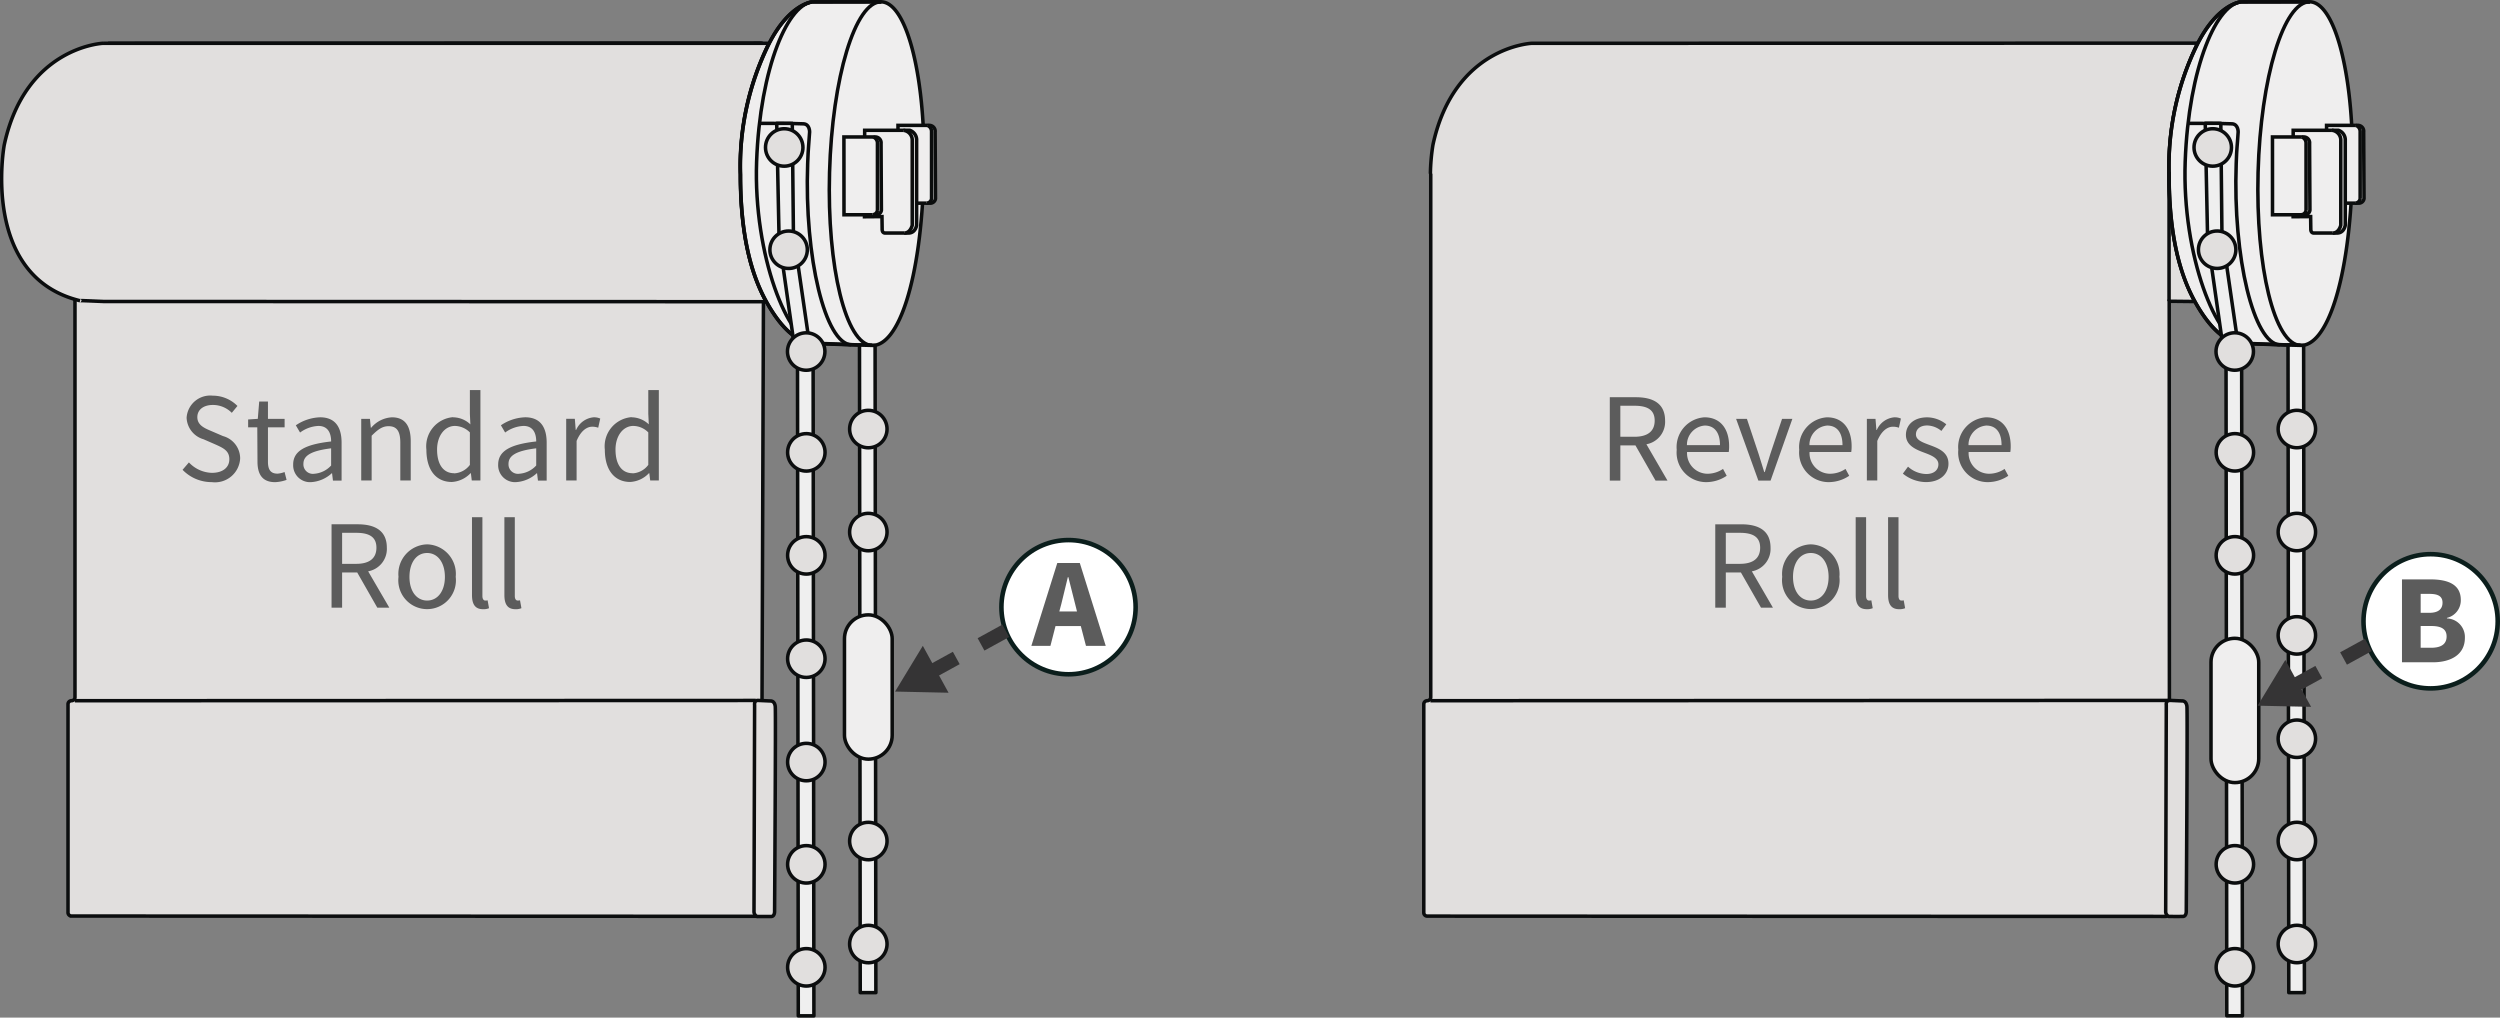 <svg xmlns="http://www.w3.org/2000/svg" xmlns:xlink="http://www.w3.org/1999/xlink" viewBox="0 0 177.062 72.071" xmlns:v="https://vecta.io/nano"><rect x="0" y="0" width="177.062" height="72.071" fill="#808080" stroke="none"/><style><![CDATA[.J{stroke-width:.25}.K{stroke-miterlimit:10}.L{stroke:#0b0d0d}.M{fill:#e1dfde}.N{stroke:#0b0d0e}.O{fill:#efeeee}.P{fill:none}.Q{stroke:#0b0c0d}.R{fill:#efefef}.S{fill:#5c5c5c}.T{stroke-linejoin:round}.U{stroke-width:.325}.V{stroke-dasharray:2 2}]]></style><g class="J K M N"><path d="M101.308 12.3a14.036 14.036 0 0 1 .18-2.043c1.5-6.963 7-7.19 7-7.19l47.17-.01a19.55 19.55 0 0 0-2.025 9.294c0 4.306.774 7.087 1.83 9.005l-1.83-.02.014 28.273-.017 15.05a.246.246 0 0 1-.246.245c-2.9 0-35.768-.01-52.3-.02a.245.245 0 0 1-.245-.246V49.873a.246.246 0 0 1 .247-.246h0a.247.247 0 0 0 .246-.247V12.3"/><path d="M153.6 64.906a.379.379 0 0 1-.216-.353l.043-14.612s-.05-.326.22-.338l.907.04s.29-.03.336.4-.048 14.54-.048 14.54-.006.317-.232.323-1 .001-1 .001z"/><path d="M101.31 49.627l52.35-.02"/></g><path d="M162.938 24.465c1.865.05 3.464-4.558 3.667-12.077.182-6.72-1.166-12.21-3.005-12.26l-4.918.01s-1.6.146-3.03 2.944a19.561 19.561 0 0 0-2.024 9.294c0 4.306.77 7.063 1.826 8.98s2.19 2.877 3.23 2.945z" class="J K L O"/><g class="P Q J K"><path d="M162.938 24.465c-1.843-.05-3.19-5.538-3.01-12.258S161.752.08 163.6.13"/><path d="M163.6.13h-4.734c-1.826-.067-3.86 4.625-4.1 11.313s2.278 12.827 4.1 12.893l4.076.133"/><path d="M158.678.138s-1.6.147-3.03 2.944a19.561 19.561 0 0 0-2.024 9.294c0 4.306.77 7.063 1.826 8.98s2.19 2.877 3.23 2.945"/></g><g class="L O J K"><path d="M164.778,8.878h2.228a.414.414,0,0,1,.4.462l.025,4.724a.373.373,0,0,1-.409.324h-2.24Z"/><path d="M166.852 8.876a.461.461 0 0 1 .305.423v4.78a.362.362 0 0 1-.357.307m-4.385-5.158h3.208a.724.724 0 0 1 .48.734v5.994s-.08.548-.577.548h-1.634s-.224.033-.23-.265l-.012-.9-1.24.01z"/><path d="M165.158 9.228a.7.7 0 0 1 .627.739v5.983s-.12.556-.568.555m-4.27-6.805h2.228a.414.414 0 0 1 .4.463l.025 4.724a.373.373 0 0 1-.41.323h-2.24z"/><path d="M163.02 9.7a.46.46 0 0 1 .305.422v4.78a.363.363 0 0 1-.358.307"/></g><path d="M161.464 24.42c-1.827-.067-3.33-6.15-3.085-12.837.048-1.327.067-1.064.138-2.236 0 0 .013-.542-.423-.576-.41-.032-3.13-.035-3.13-.035" class="J K P Q"/><g class="T J"><path d="M156.184 8.735h1.105l.078 7.67.338 2.42 1.06 7.3.055 45.817h-1.108l-.053-45.874-1.015-7.115-.298-2.405-.16-7.815z" class="L R"/><g class="M N"><circle cx="156.717" cy="10.443" r="1.326"/><circle cx="157.029" cy="17.686" r="1.326"/><circle cx="158.274" cy="24.895" r="1.326"/><circle cx="158.284" cy="32.037" r="1.326"/><circle cx="158.284" cy="39.331" r="1.326"/><circle cx="158.284" cy="46.651" r="1.326"/><circle cx="158.284" cy="53.971" r="1.326"/><circle cx="158.284" cy="61.215" r="1.326"/><circle cx="158.284" cy="68.509" r="1.326"/></g><path d="M163.154 24.466l.055 45.835h-1.107l-.054-45.865 1.106.03z" class="L R"/><g class="M N"><circle cx="162.674" cy="30.386" r="1.326"/><circle cx="162.674" cy="37.681" r="1.326"/><circle cx="162.674" cy="45.001" r="1.326"/><circle cx="162.674" cy="52.321" r="1.326"/><circle cx="162.674" cy="59.564" r="1.326"/><circle cx="162.674" cy="66.859" r="1.326"/></g></g><g class="K J"><rect x="156.594" y="45.208" width="3.38" height="10.22" rx="1.69" class="L O"/><g class="M N"><path d="M153.623 12.177v9.153M5.062 64.878l48.563.02a.245.245 0 0 0 .245-.245l.1-15.095.165-46.26a.247.247 0 0 0-.247-.248l-46.106.02A13.559 13.559 0 0 0 5.31 4.146v45.236a.246.246 0 0 1-.247.246h0a.247.247 0 0 0-.246.247V64.63a.245.245 0 0 0 .245.247z"/><path d="M53.617 64.908a.379.379 0 0 1-.215-.354l.043-14.61s-.052-.326.22-.338l.907.04s.292-.03.336.4-.048 14.54-.048 14.54-.005.317-.232.323-1 .001-1 .001z"/><path d="M5.3 49.628l48.23-.018M7.3 3.066s-5.5.227-7 7.2c0 0-1.722 9.317 5.368 11.032-.107-.022.492.006 1.655.054l46.942.016c-1.057-1.918-1.83-4.7-1.83-9.005a19.547 19.547 0 0 1 2.023-9.294L7.3 3.068"/></g><path d="M61.762 24.467c1.866.05 3.464-4.558 3.667-12.078C65.61 5.67 64.264.18 62.42.13L57.5.14s-1.6.146-3.03 2.944a19.55 19.55 0 0 0-2.025 9.294c0 4.306.77 7.063 1.827 8.98s2.2 2.877 3.228 2.94z" class="L O"/><g class="P Q"><path d="M61.762 24.467c-1.843-.05-3.2-5.538-3.01-12.258S60.577.08 62.42.13"/><path d="M62.42.13h-4.733c-1.827-.067-3.86 4.625-4.1 11.313s2.277 12.826 4.1 12.893l4.075.133"/><path d="M57.5.14s-1.6.146-3.03 2.944a19.55 19.55 0 0 0-2.025 9.294c0 4.306.77 7.063 1.827 8.98s2.2 2.877 3.228 2.94"/></g><g class="L O"><path d="M63.6 8.88h2.23a.413.413 0 0 1 .4.462l.026 4.724a.373.373 0 0 1-.41.323H63.6z"/><path d="M65.677 8.878a.46.46 0 0 1 .3.422v4.78a.362.362 0 0 1-.357.307M61.24 9.23h3.2a.722.722 0 0 1 .479.734v5.994s-.078.547-.577.547h-1.634s-.224.034-.23-.264l-.012-.9-1.238.01z"/><path d="M63.982 9.23a.7.7 0 0 1 .627.739v5.983s-.12.556-.57.555M59.77 9.7H62a.414.414 0 0 1 .4.463l.025 4.724a.373.373 0 0 1-.409.323h-2.24z"/><path d="M61.845 9.7a.46.46 0 0 1 .3.422v4.78a.362.362 0 0 1-.357.307"/></g><path d="M60.288 24.42c-1.827-.067-3.33-6.15-3.085-12.837.05-1.327.067-1.064.138-2.236 0 0 .013-.542-.422-.576-.412-.032-3.132-.035-3.132-.035" class="P Q"/></g><g class="T J"><path d="M55.008 8.737h1.105l.08 7.67.337 2.42 1.06 7.302.055 45.817h-1.107l-.054-45.874-1.015-7.115-.298-2.405-.16-7.815z" class="L R"/><g class="M N"><circle cx="55.542" cy="10.444" r="1.326"/><circle cx="55.853" cy="17.688" r="1.326"/><circle cx="57.098" cy="24.897" r="1.326"/><circle cx="57.108" cy="32.039" r="1.326"/><circle cx="57.108" cy="39.333" r="1.326"/><circle cx="57.108" cy="46.653" r="1.326"/><circle cx="57.108" cy="53.973" r="1.326"/><circle cx="57.108" cy="61.217" r="1.326"/><circle cx="57.108" cy="68.511" r="1.326"/></g><path d="M61.978 24.468l.055 45.835h-1.107l-.053-45.865 1.105.03z" class="L R"/><g class="M N"><circle cx="61.499" cy="30.388" r="1.326"/><circle cx="61.499" cy="37.683" r="1.326"/><circle cx="61.499" cy="45.003" r="1.326"/><circle cx="61.499" cy="52.323" r="1.326"/><circle cx="61.499" cy="59.566" r="1.326"/><circle cx="61.499" cy="66.861" r="1.326"/></g></g><rect x="59.809" y="43.547" width="3.38" height="10.22" rx="1.69" class="J K L O"/><circle cx="75.678" cy="43.003" r="4.753" fill="#fff" stroke="#0b1e1c" class="U"/><path d="M76.548 44.342h-1.792l-.36 1.4h-1.35l1.837-5.87h1.593l1.837 5.87h-1.4zm-.27-1.035l-.135-.54-.477-1.89h-.036l-.46 1.89-.144.54z" class="S"/><path d="M71.234 44.676l-5.45 2.992" stroke="#353435" class="K P V"/><path d="M65.358 45.74l-1.965 3.24 3.788.083-1.823-3.322z" fill="#353435"/><circle cx="172.147" cy="44.003" r="4.753" fill="#fff" stroke="#0b1e1c" class="U"/><path d="M170.12 41.035h2.006c1.216 0 2.16.333 2.16 1.458a1.278 1.278 0 0 1-.981 1.269v.038a1.316 1.316 0 0 1 1.27 1.377c0 1.2-1.01 1.73-2.278 1.73h-2.178zm1.944 2.367c.648 0 .927-.28.927-.72s-.3-.62-.918-.62h-.63v1.34zm.126 2.475c.72 0 1.09-.27 1.09-.8 0-.514-.36-.74-1.09-.74h-.747v1.54z" class="S"/><path d="M167.734 45.676l-5.45 2.992" stroke="#353435" class="K P V"/><path d="M161.858 46.74l-1.965 3.24 3.79.083-1.824-3.322z" fill="#353435"/><g class="S"><path d="M13.38 32.75a2.309 2.309 0 0 0 1.629.739c.775 0 1.234-.387 1.234-.963 0-.6-.423-.793-.98-1.045l-.847-.37a1.659 1.659 0 0 1-1.2-1.521 1.678 1.678 0 0 1 1.855-1.567 2.45 2.45 0 0 1 1.746.729l-.4.487a1.88 1.88 0 0 0-1.341-.558c-.658 0-1.1.333-1.1.864 0 .567.513.783.98.98l.837.36a1.643 1.643 0 0 1 1.216 1.575A1.783 1.783 0 0 1 15 34.147a2.863 2.863 0 0 1-2.07-.873zm4.842-2.483h-.648v-.558l.684-.045.1-1.225h.62v1.225h1.18v.6h-1.18V32.7c0 .54.17.846.675.846a1.6 1.6 0 0 0 .5-.117l.144.558a2.707 2.707 0 0 1-.811.162c-.936 0-1.25-.594-1.25-1.46zm5.23 1c0-.558-.2-1.1-.9-1.1a2.353 2.353 0 0 0-1.3.468l-.3-.513a3.246 3.246 0 0 1 1.719-.567c1.072 0 1.522.7 1.522 1.8v2.683h-.612l-.063-.522H23.5a2.374 2.374 0 0 1-1.449.63 1.193 1.193 0 0 1-1.287-1.242c-.004-.952.824-1.43 2.688-1.637zm-1.2 2.287a1.792 1.792 0 0 0 1.2-.585v-1.216c-1.468.18-1.963.54-1.963 1.1a.67.67 0 0 0 .765.701zm3.332-3.89h.616l.063.63h.027a2.062 2.062 0 0 1 1.467-.738c.92 0 1.333.594 1.333 1.7v2.773h-.738v-2.674c0-.82-.252-1.17-.83-1.17-.45 0-.756.234-1.2.675v3.17h-.738zm6.506-.108a1.8 1.8 0 0 1 1.224.5l-.035-.748v-1.68h.747v6.4h-.613l-.063-.513h-.026a1.978 1.978 0 0 1-1.325.621c-1.1 0-1.8-.828-1.8-2.287a2.071 2.071 0 0 1 1.9-2.304zm.072 3.97a1.484 1.484 0 0 0 1.117-.6v-2.3a1.523 1.523 0 0 0-1.063-.459c-.7 0-1.26.675-1.26 1.675 0 1.048.443 1.674 1.206 1.674zm5.815-2.26c0-.558-.2-1.1-.9-1.1a2.353 2.353 0 0 0-1.3.468l-.3-.513a3.246 3.246 0 0 1 1.719-.567c1.07 0 1.522.7 1.522 1.8v2.683H38.1l-.063-.522h-.018a2.377 2.377 0 0 1-1.449.63 1.193 1.193 0 0 1-1.287-1.242c.003-.952.83-1.43 2.694-1.637zm-1.2 2.287a1.79 1.79 0 0 0 1.2-.585v-1.216c-1.467.18-1.962.54-1.962 1.1a.67.67 0 0 0 .765.701zm3.323-3.89h.612l.063.792h.027a1.5 1.5 0 0 1 1.242-.9 1.069 1.069 0 0 1 .468.09l-.144.648a1.224 1.224 0 0 0-.423-.072c-.37 0-.8.27-1.107 1.008v2.8H40.1zm4.627-.108a1.8 1.8 0 0 1 1.224.5l-.036-.748v-1.68h.747v6.4h-.612l-.063-.513h-.027a1.973 1.973 0 0 1-1.323.621c-1.1 0-1.8-.828-1.8-2.287a2.071 2.071 0 0 1 1.899-2.304zm.072 3.97a1.48 1.48 0 0 0 1.116-.6v-2.3a1.522 1.522 0 0 0-1.062-.459c-.7 0-1.26.675-1.26 1.675 0 1.048.44 1.674 1.207 1.674zM26.723 43.04L25.3 40.545h-1.07v2.494h-.748v-5.906h1.846c1.207 0 2.07.432 2.07 1.657a1.614 1.614 0 0 1-1.324 1.674l1.5 2.575zm-2.493-3.106h1c.918 0 1.43-.378 1.43-1.143s-.513-1.054-1.43-1.054h-1zm6.02-1.38a2.091 2.091 0 0 1 2.026 2.3 2.041 2.041 0 1 1-4.052 0 2.092 2.092 0 0 1 2.026-2.3zm0 3.98c.756 0 1.26-.675 1.26-1.675s-.5-1.693-1.26-1.693S29 39.852 29 40.86s.5 1.675 1.26 1.675z"/><use xlink:href="#B"/><use xlink:href="#B" x="2.295"/><path d="M117.254 34.04l-1.423-2.494h-1.07v2.494h-.747v-5.906h1.846c1.206 0 2.07.432 2.07 1.657a1.613 1.613 0 0 1-1.323 1.674l1.494 2.575zm-2.494-3.106h1c.918 0 1.432-.378 1.432-1.143s-.514-1.054-1.432-1.054h-1zm5.958-1.378c1.117 0 1.747.8 1.747 2.052a2.631 2.631 0 0 1-.027.406h-2.952a1.456 1.456 0 0 0 1.458 1.539 1.977 1.977 0 0 0 1.089-.342l.26.486a2.6 2.6 0 0 1-1.44.45 2.092 2.092 0 0 1-2.1-2.287 2.109 2.109 0 0 1 1.964-2.304zm1.1 1.97c0-.9-.4-1.386-1.08-1.386a1.365 1.365 0 0 0-1.261 1.386zm1.14-1.862h.766l.828 2.484.4 1.288h.037l.395-1.288.83-2.484h.73L125.4 34.04h-.864zm6.436-.108c1.117 0 1.747.8 1.747 2.052a2.631 2.631 0 0 1-.027.406h-2.953a1.457 1.457 0 0 0 1.458 1.539 1.971 1.971 0 0 0 1.089-.342l.262.486a2.607 2.607 0 0 1-1.44.45 2.092 2.092 0 0 1-2.1-2.287 2.109 2.109 0 0 1 1.964-2.304zm1.1 1.97c0-.9-.4-1.386-1.08-1.386a1.365 1.365 0 0 0-1.26 1.386z"/><path d="M132.22 29.664h.612l.063.792h.027a1.5 1.5 0 0 1 1.242-.9 1.066 1.066 0 0 1 .468.09l-.143.648a1.233 1.233 0 0 0-.423-.072c-.37 0-.8.27-1.108 1.008v2.8h-.738zm2.915 3.386a1.972 1.972 0 0 0 1.288.522c.576 0 .864-.306.864-.684 0-.45-.522-.648-1-.828-.62-.226-1.3-.523-1.3-1.26 0-.7.557-1.242 1.5-1.242a2.183 2.183 0 0 1 1.359.495l-.35.468a1.625 1.625 0 0 0-1-.387c-.548 0-.8.3-.8.63 0 .414.476.567.972.756.63.234 1.332.5 1.332 1.324 0 .7-.567 1.3-1.6 1.3a2.636 2.636 0 0 1-1.63-.6zm5.525-3.494c1.118 0 1.748.8 1.748 2.052a2.5 2.5 0 0 1-.028.406h-2.952a1.456 1.456 0 0 0 1.458 1.539 1.974 1.974 0 0 0 1.089-.342l.262.486a2.608 2.608 0 0 1-1.441.45 2.091 2.091 0 0 1-2.1-2.287 2.109 2.109 0 0 1 1.964-2.304zm1.1 1.97c0-.9-.395-1.386-1.08-1.386a1.366 1.366 0 0 0-1.261 1.386zM124.724 43.04l-1.424-2.494h-1.07v2.494h-.747v-5.906h1.845c1.207 0 2.07.432 2.07 1.657a1.614 1.614 0 0 1-1.323 1.674l1.494 2.575zm-2.494-3.106h1c.918 0 1.432-.378 1.432-1.143s-.514-1.054-1.432-1.054h-1zm6.02-1.38a2.091 2.091 0 0 1 2.026 2.3 2.04 2.04 0 1 1-4.051 0 2.091 2.091 0 0 1 2.025-2.3zm0 3.98c.756 0 1.26-.675 1.26-1.675s-.5-1.693-1.26-1.693-1.26.685-1.26 1.693.5 1.675 1.26 1.675zm3.178-5.905h.738v5.58c0 .235.1.325.207.325a.631.631 0 0 0 .163-.018l.1.558a.987.987 0 0 1-.423.072c-.558 0-.783-.352-.783-1z"/><use xlink:href="#B" x="100.295"/></g><defs ><path id="B" d="M33.428 36.63h.738v5.58c0 .235.1.325.207.325a.62.62 0 0 0 .162-.018l.1.558a.994.994 0 0 1-.423.072c-.558 0-.783-.352-.783-1z"/></defs></svg>